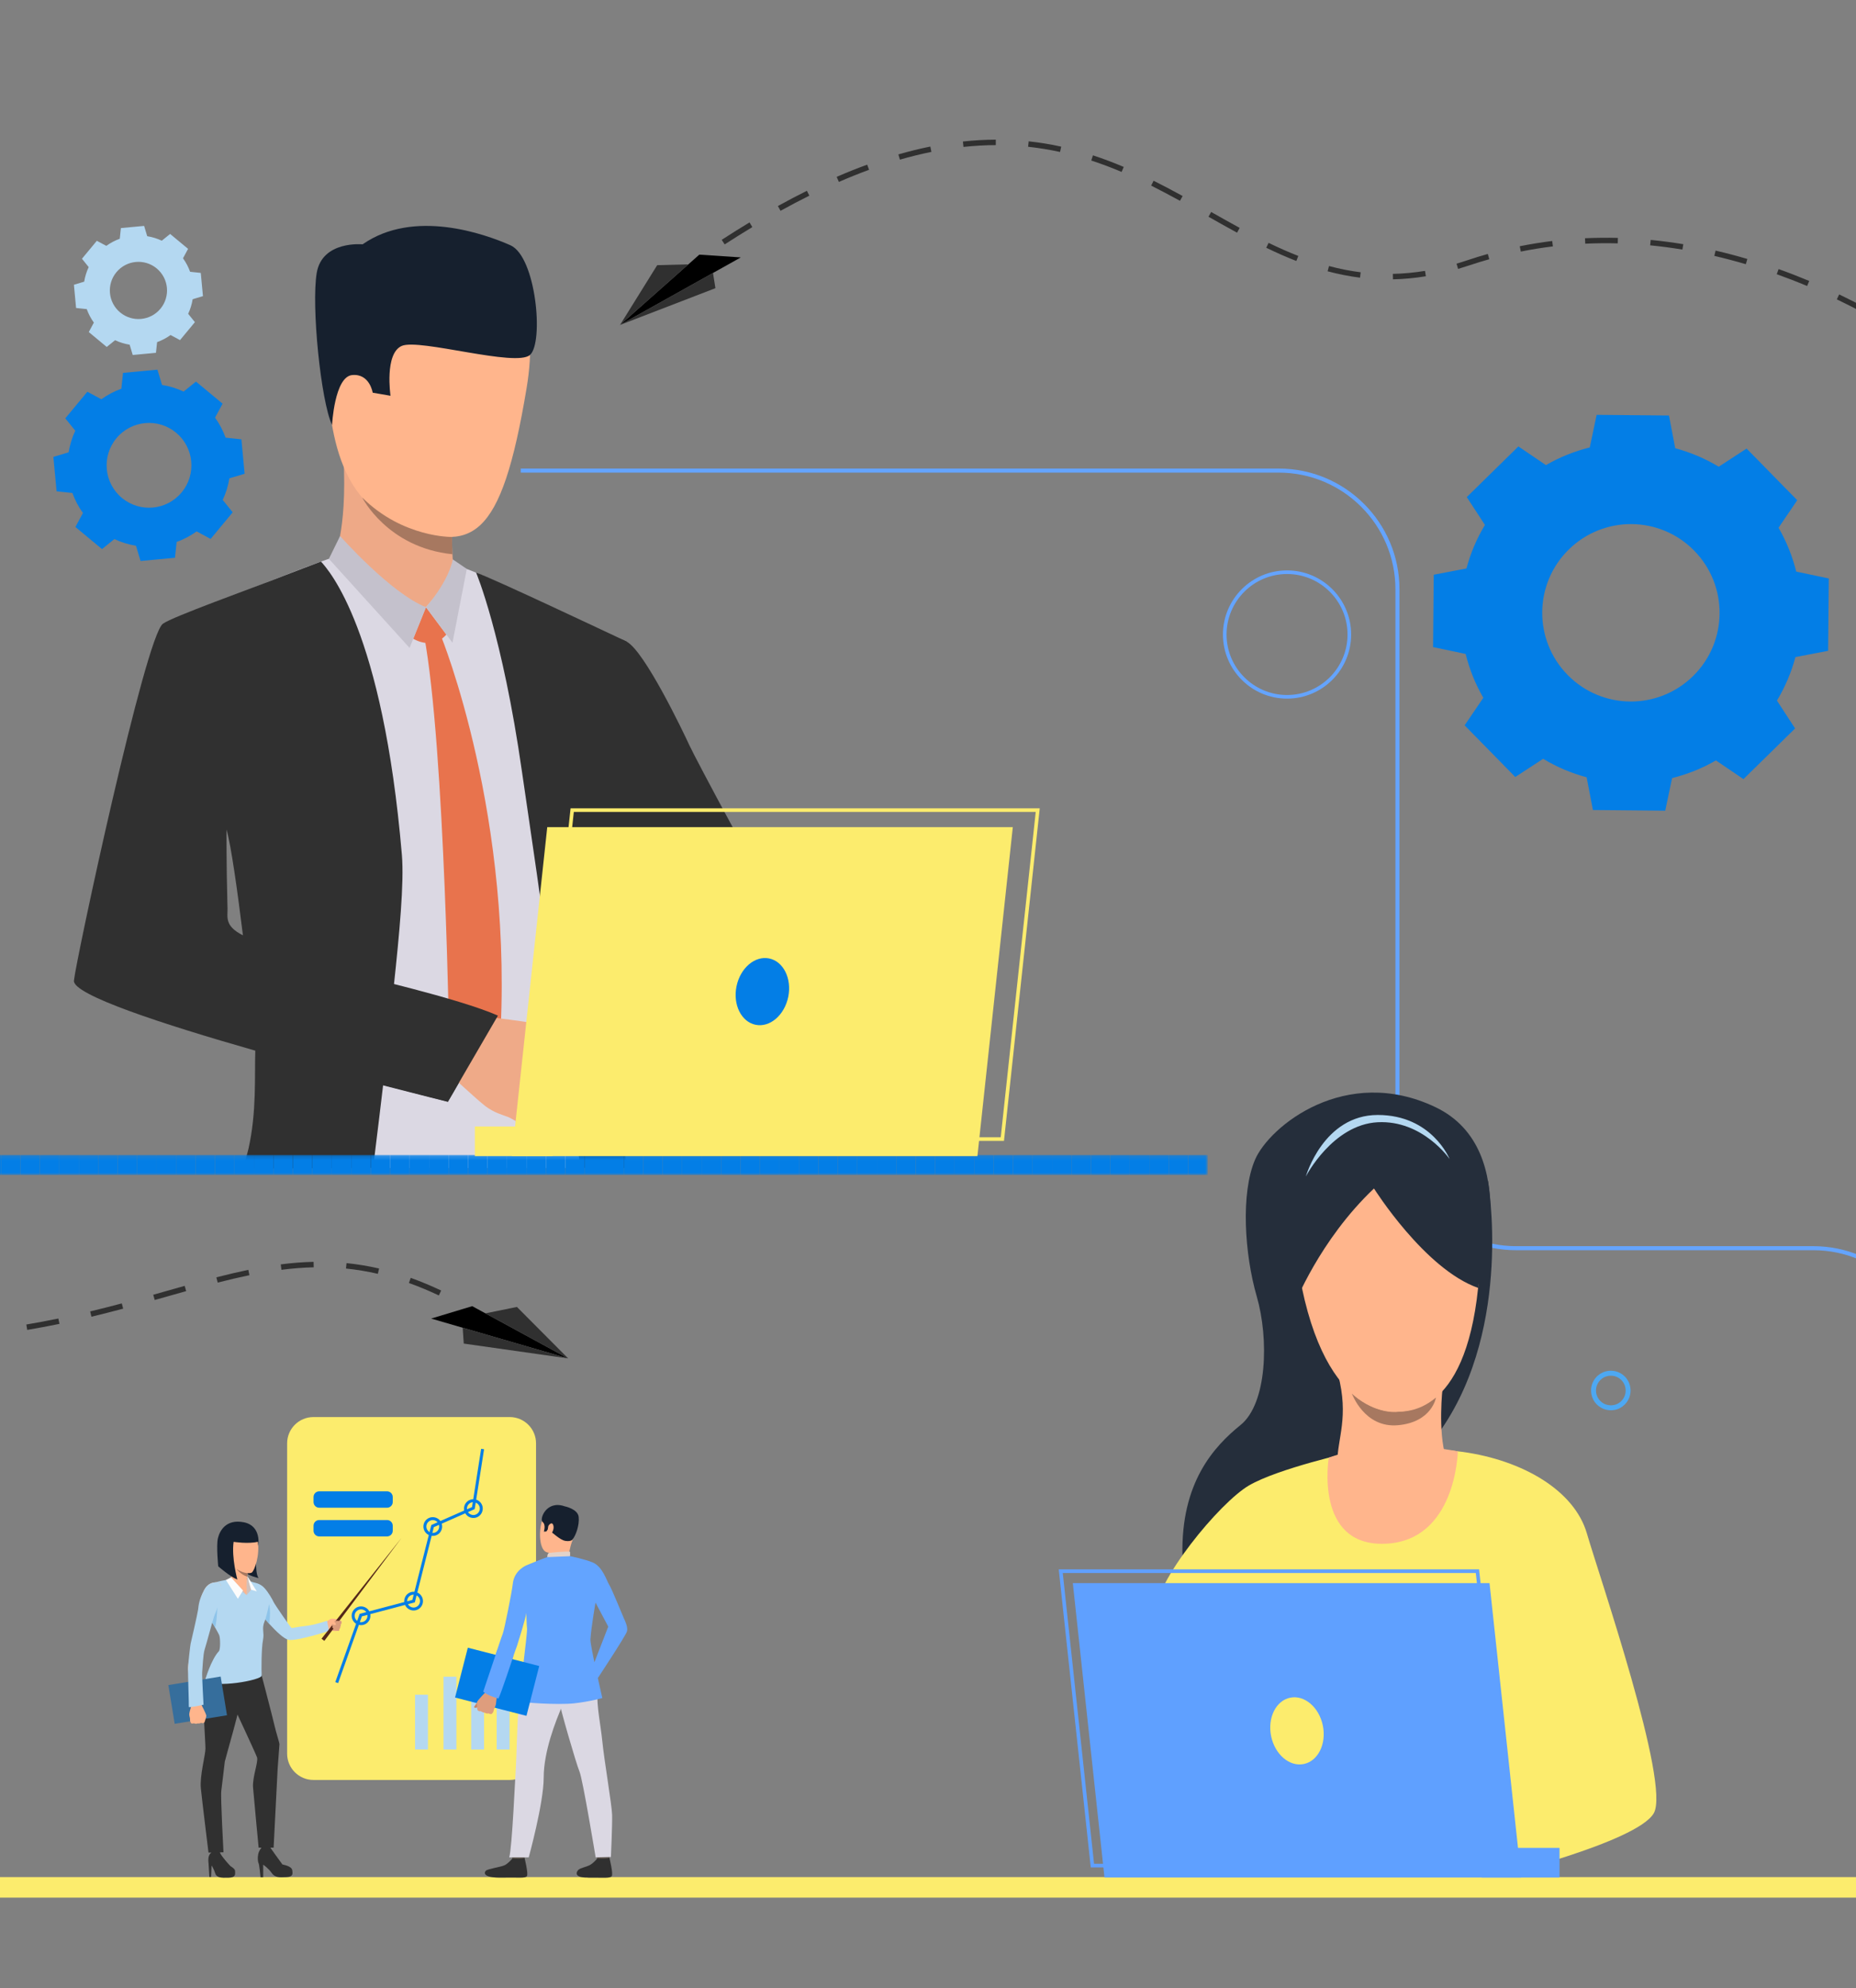 <svg width="452" height="484" viewBox="0 0 452 484" fill="none" xmlns="http://www.w3.org/2000/svg">
<rect x="0" y="0" width="452" height="484" fill="#808080" stroke="none"/>
<g clip-path="url(#clip0_28_2132)">
<path d="M432.747 170.57C434.764 167.224 436.262 163.653 437.248 159.976L445.214 158.452L445.295 149.644L445.376 140.835L437.442 139.162C436.524 135.466 435.094 131.864 433.14 128.487L437.691 121.782L431.523 115.496L425.356 109.209L418.57 113.629C415.224 111.613 411.653 110.114 407.976 109.128L406.452 101.162L397.644 101.081L388.835 101L387.162 108.935C383.466 109.852 379.864 111.282 376.487 113.236L369.782 108.685L363.496 114.853L357.209 121.021L361.629 127.807C359.613 131.153 358.114 134.724 357.128 138.401L349.162 139.924L349.081 148.732L349 157.541L356.935 159.214C357.852 162.91 359.282 166.512 361.236 169.889L356.685 176.594L362.853 182.88L369.021 189.167L375.807 184.741C379.153 186.757 382.724 188.256 386.401 189.242L387.924 197.208L396.732 197.289L405.541 197.37L407.214 189.435C410.91 188.518 414.512 187.088 417.889 185.134L424.594 189.685L430.881 183.517L437.167 177.349L432.747 170.563V170.57ZM381.768 164.321C373.416 155.805 373.54 142.134 382.056 133.781C390.571 125.428 404.242 125.553 412.595 134.068C420.948 142.583 420.823 156.255 412.308 164.608C403.793 172.961 390.121 172.836 381.768 164.321Z" fill="#037EE6"/>
<path d="M54.24 121.717C55.035 120.026 55.571 118.256 55.862 116.458L59.574 115.344L59.182 111.152L58.791 106.961L54.939 106.554C54.324 104.839 53.465 103.201 52.374 101.687L54.208 98.279L50.968 95.59L47.727 92.901L44.715 95.334C43.025 94.539 41.255 94.004 39.456 93.712L38.342 90L34.15 90.392L29.959 90.783L29.552 94.639C27.837 95.254 26.199 96.113 24.685 97.204L21.277 95.37L18.588 98.61L15.899 101.851L18.332 104.863C17.537 106.554 17.002 108.324 16.71 110.122L12.998 111.236L13.39 115.428L13.781 119.619L17.633 120.026C18.248 121.741 19.107 123.379 20.198 124.893L18.364 128.301L21.604 130.99L24.845 133.679L27.858 131.246C29.548 132.041 31.318 132.576 33.116 132.868L34.23 136.58L38.422 136.188L42.613 135.797L43.02 131.941C44.735 131.326 46.373 130.467 47.887 129.376L51.295 131.21L53.984 127.97L56.673 124.729L54.24 121.717ZM29.699 121.237C25.312 117.597 24.705 111.092 28.345 106.701C31.985 102.314 38.49 101.707 42.881 105.343C47.268 108.983 47.875 115.488 44.239 119.879C40.599 124.266 34.094 124.873 29.703 121.233L29.699 121.237Z" fill="#037EE6"/>
<path d="M45.825 76.399C46.362 75.258 46.723 74.064 46.92 72.851L49.424 72.099L49.16 69.271L48.896 66.443L46.297 66.168C45.882 65.012 45.302 63.907 44.566 62.885L45.804 60.586L43.617 58.771L41.431 56.957L39.399 58.599C38.258 58.062 37.064 57.701 35.851 57.504L35.099 55L32.271 55.264L29.443 55.528L29.168 58.13C28.012 58.545 26.907 59.124 25.885 59.86L23.585 58.623L21.771 60.809L19.957 62.995L21.599 65.028C21.062 66.168 20.701 67.363 20.504 68.576L18 69.328L18.264 72.156L18.528 74.983L21.127 75.258C21.542 76.415 22.122 77.52 22.858 78.542L21.62 80.841L23.807 82.655L25.993 84.47L28.025 82.828C29.166 83.364 30.36 83.726 31.573 83.922L32.325 86.427L35.153 86.162L37.981 85.898L38.256 83.297C39.412 82.882 40.517 82.302 41.539 81.566L43.839 82.804L45.653 80.617L47.467 78.431L45.825 76.399ZM29.268 76.075C26.308 73.619 25.898 69.231 28.354 66.268C30.81 63.308 35.199 62.898 38.161 65.352C41.121 67.807 41.531 72.196 39.078 75.159C36.622 78.118 32.233 78.528 29.271 76.072L29.268 76.075Z" fill="#B4D8F1"/>
<path d="M471 403.152H470.015V332.778C470.015 317.118 457.277 304.38 441.617 304.38H369.217C353.008 304.38 339.834 291.194 339.834 274.997V143.461C339.834 127.801 327.095 115.063 311.436 115.063H126.82V114.078H311.436C327.644 114.078 340.819 127.264 340.819 143.461V274.997C340.819 290.657 353.557 303.395 369.217 303.395H441.617C457.825 303.395 471 316.581 471 332.778V403.152Z" fill="#64A4FF"/>
<path d="M150.404 185.736C151.174 175.286 151.714 165.516 152.024 156.406C149.504 155.066 146.474 153.506 144.044 152.356C136.534 148.786 126.084 143.966 119.364 140.886C115.434 139.076 111.584 137.766 111.584 137.766C111.584 137.766 84.764 135.196 82.584 135.336C81.894 135.376 78.544 136.546 74.144 138.216C64.634 141.826 46.294 149.176 43.374 151.266C39.094 154.336 23.774 229.436 23.364 234.536C22.964 239.486 44.204 246.266 63.864 251.466C63.854 259.076 63.694 269.746 63.524 279.486C63.494 281.146 63.464 282.786 63.434 284.366H149.474C149.354 282.696 149.254 281.046 149.174 279.486C149.174 279.276 149.154 279.076 149.144 278.866C148.814 272.276 147.534 260.456 147.864 248.956C147.864 248.956 147.654 236.826 148.864 231.606C148.994 208.556 150.394 185.736 150.394 185.736H150.404ZM41.294 229.886C41.434 220.106 54.454 201.926 54.454 201.926C54.454 201.926 55.054 201.666 55.064 201.696C55.064 201.696 55.734 201.606 55.734 201.616C55.744 201.616 57.754 199.696 57.774 199.696C58.254 201.436 62.564 225.996 63.624 240.296C51.394 237.896 41.224 234.556 41.294 229.886Z" fill="#DBD8E3"/>
<path d="M152.004 279.476C151.434 275.406 150.904 271.336 150.424 267.346C150.424 267.326 150.424 267.306 150.424 267.286C150.264 265.956 150.114 264.646 149.964 263.346C149.964 263.286 149.954 263.216 149.944 263.136C149.314 257.646 148.794 252.386 148.414 247.556C148.134 243.866 148.384 240.256 148.894 236.726C150.394 212.076 151.134 186.076 151.134 186.076C151.924 175.436 152.374 165.496 152.674 156.226C152.674 156.226 118.994 140.306 115.944 139.396C115.944 139.396 122.334 154.396 127.124 187.926C128.964 200.806 132.374 222.476 134.854 244.606C136.194 256.546 138.704 268.716 140.614 279.476C140.904 281.136 141.184 282.766 141.444 284.356H152.714C152.474 282.736 152.244 281.106 152.024 279.476H152.004Z" fill="#303030"/>
<path d="M95.924 239.876C97.254 227.406 98.444 214.966 97.874 208.156C93.224 153.356 80.084 138.846 78.174 136.726C76.704 137.286 71.094 139.396 69.454 140.046C60.464 143.586 42.144 150.086 39.674 151.856C35.394 154.926 18.514 233.656 18.004 238.746C17.664 242.186 39.694 249.376 62.174 255.796C61.964 261.956 62.544 270.646 60.504 279.726C60.144 281.336 59.614 282.356 59.534 284.486L90.864 284.366C91.054 282.746 91.254 281.126 91.454 279.486C92.054 274.586 92.674 269.576 93.294 264.246C102.694 266.676 109.074 268.246 109.074 268.246C109.074 268.246 117.904 253.326 120.464 247.286C120.904 246.256 109.544 243.526 95.934 239.896L95.924 239.876ZM55.404 221.016C55.104 209.796 55.164 201.966 55.164 201.966C56.274 205.806 57.814 216.796 59.164 227.716C54.614 225.426 55.464 223.286 55.414 221.016H55.404Z" fill="#303030"/>
<path d="M81.194 136.186C81.194 136.186 84.604 129.736 83.664 111.436C83.404 106.366 110.294 123.456 110.294 123.456C110.294 123.456 110.204 125.206 110.144 127.566C110.114 128.546 110.094 129.626 110.094 130.726C110.094 131.036 110.094 131.336 110.094 131.646C110.094 132.146 110.094 132.646 110.114 133.136C110.124 133.746 110.154 134.356 110.184 134.936C110.214 135.596 110.264 136.216 110.324 136.786C110.434 137.896 111.084 139.846 111.324 140.376C112.554 143.216 91.274 143.386 81.204 136.186H81.194Z" fill="#EEA987"/>
<path d="M103.734 147.826L108.694 154.486C108.694 154.486 105.794 158.376 100.634 155.506L103.734 147.826Z" fill="#E8734D"/>
<path d="M107.364 154.756C107.364 154.756 125.524 199.106 121.644 255.436L115.914 265.826L109.454 256.976C109.454 256.976 108.414 182.156 103.254 154.576L107.354 154.756H107.364Z" fill="#E8734D"/>
<path d="M109.044 141.626L103.734 147.836C103.734 147.836 95.214 146.186 92.714 141.736C90.214 137.286 109.034 141.626 109.034 141.626H109.044Z" fill="#EEA987"/>
<path d="M110.264 136.186C110.264 136.186 109.644 140.916 103.744 147.826L110.194 156.486L113.684 138.516L110.264 136.186Z" fill="#C4C1CC"/>
<path d="M82.814 130.496C82.814 130.496 95.124 144.426 103.744 147.826L99.744 157.736L80.094 136.056L82.824 130.496H82.814Z" fill="#C4C1CC"/>
<path d="M209.404 256.515C209.404 256.515 193.054 240.665 182.334 238.025C177.374 236.805 170.854 229.965 164.644 221.925C162.604 219.275 160.594 216.495 158.684 213.745V213.735C151.074 202.745 145.114 192.215 145.114 192.215C145.114 192.215 122.614 165.855 140.674 154.105C140.674 154.105 148.414 153.935 152.654 156.245C157.014 158.615 166.324 178.035 167.904 181.475C169.484 184.905 186.574 216.855 187.724 217.575C188.874 218.295 190.774 220.915 197.614 224.605C205.984 229.115 219.144 242.305 219.144 242.305L209.414 256.515H209.404Z" fill="#303030"/>
<path d="M130.944 274.855C130.944 274.855 128.664 274.765 127.684 274.235C127.684 274.235 125.974 273.135 124.714 272.435C124.314 272.215 123.954 272.025 123.714 271.935C122.704 271.535 120.374 270.955 118.224 269.315C116.074 267.675 109.064 261.125 109.064 261.125L113.594 254.165L115.684 247.275C115.684 247.275 132.024 248.895 134.204 250.195C134.414 250.325 134.624 250.455 134.804 250.595C136.544 251.875 137.304 253.555 138.134 254.325C138.434 254.615 141.284 257.655 141.124 258.895C140.904 260.605 140.054 261.715 138.994 262.235C138.994 262.235 138.414 265.575 136.694 267.065C136.694 267.065 136.264 270.165 133.584 271.405C133.584 271.405 132.794 274.495 130.934 274.865L130.944 274.855Z" fill="#EFAA88"/>
<path d="M104.934 64.226C104.934 64.226 134.464 57.106 128.244 94.496C122.024 131.886 114.944 134.916 96.954 127.466C78.964 120.016 80.214 96.096 79.144 84.396C78.074 72.696 95.484 64.776 104.934 64.226Z" fill="#FFB58C"/>
<path d="M89.414 90.116C88.974 86.836 82.454 85.726 82.004 90.666C81.554 95.606 85.154 104.206 87.614 103.326C90.064 102.436 90.024 94.656 89.414 90.126V90.116Z" fill="#FFB58C"/>
<path d="M80.864 103.505C80.864 103.505 81.454 91.746 85.744 91.316C90.034 90.885 90.764 95.606 90.764 95.606L95.104 96.356C95.104 96.356 93.584 86.076 97.844 84.216C102.104 82.356 125.684 89.475 129.084 86.406C132.474 83.335 130.554 62.465 124.294 59.706C118.034 56.935 100.764 50.785 88.304 59.486C88.304 59.486 78.474 58.516 77.134 66.445C75.794 74.385 78.124 97.645 80.874 103.496L80.864 103.505Z" fill="#16202E"/>
<path d="M121.264 247.265L109.074 268.225C109.074 268.225 76.774 259.905 69.234 257.775L86.464 237.275C86.464 237.275 111.864 243.075 121.264 247.265Z" fill="#303030"/>
<path d="M110.184 134.935C94.344 133.325 88.204 121.125 88.204 121.125C98.164 130.995 110.094 130.725 110.094 130.725C110.094 131.035 110.094 131.335 110.094 131.645C110.094 132.145 110.094 132.645 110.114 133.135C110.124 133.745 110.154 134.355 110.184 134.935Z" fill="#A77860"/>
<path d="M396.15 335.64C395.28 334.49 393.91 333.74 392.36 333.72C390.22 333.69 388.38 335.07 387.73 336.99C387.57 337.46 387.48 337.95 387.48 338.47C387.48 339.07 387.58 339.65 387.77 340.19C388.08 341.05 388.63 341.79 389.34 342.34C390.05 342.89 390.91 343.24 391.85 343.33C391.97 343.34 392.1 343.35 392.23 343.35C392.31 343.35 392.39 343.35 392.47 343.35C392.5 343.35 392.53 343.35 392.55 343.35C393.03 343.32 393.5 343.23 393.93 343.07C395.76 342.41 397.08 340.66 397.1 338.6C397.11 337.49 396.75 336.46 396.13 335.64H396.15ZM393.53 341.93C393.2 342.05 392.86 342.12 392.49 342.14C392.41 342.14 392.33 342.14 392.25 342.14C391.91 342.14 391.58 342.08 391.26 341.99C390.83 341.86 390.43 341.66 390.08 341.39C389.95 341.29 389.83 341.18 389.72 341.07C389.07 340.41 388.67 339.49 388.68 338.49C388.68 338.23 388.72 337.97 388.77 337.73C388.8 337.61 388.83 337.49 388.87 337.38C389.36 335.94 390.73 334.91 392.34 334.93C393.49 334.94 394.52 335.5 395.17 336.35C395.64 336.97 395.92 337.75 395.91 338.59C395.89 340.14 394.9 341.44 393.53 341.94V341.93Z" fill="#4DA8F2"/>
<path d="M200.1 270.36C200.1 270.36 205.04 272.75 206.33 273.81C207.62 274.87 212.85 278.79 214.12 279.71C215.39 280.63 212.21 283.25 202.86 279.2C193.51 275.15 200.1 270.36 200.1 270.36Z" fill="#FFB58C"/>
<mask id="mask0_28_2132" style="mask-type:luminance" maskUnits="userSpaceOnUse" x="-14" y="281" width="309" height="6">
<path d="M294.12 281.19H-14V286.07H294.12V281.19Z" fill="white"/>
</mask>
<g mask="url(#mask0_28_2132)">
<path d="M0.22 281.19H-4.52V286.07H0.22V281.19Z" fill="#037EE6"/>
<path d="M4.96 281.19H0.22V286.07H4.96V281.19Z" fill="#037EE6"/>
<path d="M9.7 281.19H4.96V286.07H9.7V281.19Z" fill="#037EE6"/>
<path d="M14.44 281.19H9.7V286.07H14.44V281.19Z" fill="#037EE6"/>
<path d="M19.18 281.19H14.44V286.07H19.18V281.19Z" fill="#037EE6"/>
<path d="M23.92 281.19H19.18V286.07H23.92V281.19Z" fill="#037EE6"/>
<path d="M28.66 281.19H23.92V286.07H28.66V281.19Z" fill="#037EE6"/>
<path d="M33.4 281.19H28.66V286.07H33.4V281.19Z" fill="#037EE6"/>
<path d="M38.14 281.19H33.4V286.07H38.14V281.19Z" fill="#037EE6"/>
<path d="M42.88 281.19H38.14V286.07H42.88V281.19Z" fill="#037EE6"/>
<path d="M47.62 281.19H42.88V286.07H47.62V281.19Z" fill="#037EE6"/>
<path d="M52.36 281.19H47.62V286.07H52.36V281.19Z" fill="#037EE6"/>
<path d="M57.1 281.19H52.36V286.07H57.1V281.19Z" fill="#037EE6"/>
<path d="M61.84 281.19H57.1V286.07H61.84V281.19Z" fill="#037EE6"/>
<path d="M66.58 281.19H61.84V286.07H66.58V281.19Z" fill="#037EE6"/>
<path d="M71.32 281.19H66.58V286.07H71.32V281.19Z" fill="#037EE6"/>
<path d="M76.06 281.19H71.32V286.07H76.06V281.19Z" fill="#037EE6"/>
<path d="M80.8 281.19H76.06V286.07H80.8V281.19Z" fill="#037EE6"/>
<path d="M85.54 281.19H80.8V286.07H85.54V281.19Z" fill="#037EE6"/>
<path d="M90.28 281.19H85.54V286.07H90.28V281.19Z" fill="#037EE6"/>
<path d="M95.03 281.19H90.29V286.07H95.03V281.19Z" fill="#037EE6"/>
<path d="M99.77 281.19H95.03V286.07H99.77V281.19Z" fill="#037EE6"/>
<path d="M104.51 281.19H99.77V286.07H104.51V281.19Z" fill="#037EE6"/>
<path d="M109.25 281.19H104.51V286.07H109.25V281.19Z" fill="#037EE6"/>
<path d="M113.99 281.19H109.25V286.07H113.99V281.19Z" fill="#037EE6"/>
<path d="M118.73 281.19H113.99V286.07H118.73V281.19Z" fill="#037EE6"/>
<path d="M123.47 281.19H118.73V286.07H123.47V281.19Z" fill="#037EE6"/>
<path d="M128.21 281.19H123.47V286.07H128.21V281.19Z" fill="#037EE6"/>
<path d="M132.95 281.19H128.21V286.07H132.95V281.19Z" fill="#037EE6"/>
<path d="M137.69 281.19H132.95V286.07H137.69V281.19Z" fill="#037EE6"/>
<path d="M142.43 281.19H137.69V286.07H142.43V281.19Z" fill="#037EE6"/>
<path d="M147.17 281.19H142.43V286.07H147.17V281.19Z" fill="#037EE6"/>
<path d="M151.91 281.19H147.17V286.07H151.91V281.19Z" fill="#037EE6"/>
<path d="M156.65 281.19H151.91V286.07H156.65V281.19Z" fill="#037EE6"/>
<path d="M161.39 281.19H156.65V286.07H161.39V281.19Z" fill="#037EE6"/>
<path d="M166.13 281.19H161.39V286.07H166.13V281.19Z" fill="#037EE6"/>
<path d="M170.87 281.19H166.13V286.07H170.87V281.19Z" fill="#037EE6"/>
<path d="M175.61 281.19H170.87V286.07H175.61V281.19Z" fill="#037EE6"/>
<path d="M180.35 281.19H175.61V286.07H180.35V281.19Z" fill="#037EE6"/>
<path d="M185.09 281.19H180.35V286.07H185.09V281.19Z" fill="#037EE6"/>
<path d="M189.83 281.19H185.09V286.07H189.83V281.19Z" fill="#037EE6"/>
<path d="M194.57 281.19H189.83V286.07H194.57V281.19Z" fill="#037EE6"/>
<path d="M199.31 281.19H194.57V286.07H199.31V281.19Z" fill="#037EE6"/>
<path d="M204.05 281.19H199.31V286.07H204.05V281.19Z" fill="#037EE6"/>
<path d="M208.79 281.19H204.05V286.07H208.79V281.19Z" fill="#037EE6"/>
<path d="M213.53 281.19H208.79V286.07H213.53V281.19Z" fill="#037EE6"/>
<path d="M218.27 281.19H213.53V286.07H218.27V281.19Z" fill="#037EE6"/>
<path d="M223.01 281.19H218.27V286.07H223.01V281.19Z" fill="#037EE6"/>
<path d="M227.75 281.19H223.01V286.07H227.75V281.19Z" fill="#037EE6"/>
<path d="M232.49 281.19H227.75V286.07H232.49V281.19Z" fill="#037EE6"/>
<path d="M237.23 281.19H232.49V286.07H237.23V281.19Z" fill="#037EE6"/>
<path d="M241.98 281.19H237.24V286.07H241.98V281.19Z" fill="#037EE6"/>
<path d="M246.72 281.19H241.98V286.07H246.72V281.19Z" fill="#037EE6"/>
<path d="M251.46 281.19H246.72V286.07H251.46V281.19Z" fill="#037EE6"/>
<path d="M256.2 281.19H251.46V286.07H256.2V281.19Z" fill="#037EE6"/>
<path d="M260.94 281.19H256.2V286.07H260.94V281.19Z" fill="#037EE6"/>
<path d="M265.68 281.19H260.94V286.07H265.68V281.19Z" fill="#037EE6"/>
<path d="M270.42 281.19H265.68V286.07H270.42V281.19Z" fill="#037EE6"/>
<path d="M275.16 281.19H270.42V286.07H275.16V281.19Z" fill="#037EE6"/>
<path d="M279.9 281.19H275.16V286.07H279.9V281.19Z" fill="#037EE6"/>
<path d="M284.64 281.19H279.9V286.07H284.64V281.19Z" fill="#037EE6"/>
<path d="M289.38 281.19H284.64V286.07H289.38V281.19Z" fill="#037EE6"/>
<path d="M294.12 281.19H289.38V286.07H294.12V281.19Z" fill="#037EE6"/>
</g>
<path d="M743 457H-68V462H743V457Z" fill="#FCEC6D"/>
<path d="M133.274 201.375L124.664 281.465H238.034L246.654 201.375H133.274Z" fill="#FCEC6D"/>
<path d="M244.504 277.765H130.244L138.954 196.795H253.214L244.504 277.765ZM131.224 276.875H243.714L252.234 197.675H139.744L131.224 276.875Z" fill="#FCEC6D"/>
<path d="M115.644 281.465H134.584V274.255H115.644V281.465Z" fill="#FCEC6D"/>
<path d="M179.364 240.136C178.454 244.596 180.534 248.786 184.014 249.496C187.494 250.206 191.044 247.166 191.964 242.706C192.874 238.246 190.794 234.056 187.314 233.346C183.834 232.636 180.284 235.676 179.364 240.136Z" fill="#037EE6"/>
<path d="M102.216 388.59C102.886 389.41 102.766 390.63 101.946 391.3C101.126 391.97 99.906 391.85 99.236 391.03C98.566 390.21 98.686 388.99 99.505 388.32C100.326 387.65 101.546 387.77 102.216 388.59Z" fill="#FCEC6D"/>
<path d="M106.896 370.43C107.566 371.25 107.446 372.47 106.626 373.14C105.806 373.81 104.586 373.69 103.916 372.87C103.246 372.05 103.366 370.83 104.186 370.16C105.006 369.49 106.226 369.61 106.896 370.43Z" fill="#FCEC6D"/>
<path d="M116.606 368.92C115.626 369.72 114.186 369.57 113.386 368.6C112.586 367.62 112.736 366.18 113.706 365.38C114.686 364.58 116.126 364.73 116.926 365.7C117.726 366.68 117.576 368.12 116.606 368.92ZM114.166 365.94C113.496 366.49 113.396 367.48 113.946 368.14C114.496 368.81 115.476 368.91 116.146 368.36C116.816 367.81 116.916 366.82 116.366 366.16C115.816 365.49 114.826 365.39 114.166 365.94Z" fill="#E3F2FF"/>
<path d="M89.425 392.16C90.096 392.98 89.975 394.2 89.156 394.87C88.326 395.54 87.115 395.42 86.445 394.6C85.775 393.78 85.895 392.56 86.716 391.89C87.535 391.22 88.755 391.34 89.425 392.16Z" fill="#FCEC6D"/>
<path d="M76.315 345H124.145C127.675 345 130.545 347.87 130.545 351.4V426.95C130.545 430.48 127.675 433.35 124.145 433.35H76.325C72.795 433.35 69.925 430.48 69.925 426.95V351.4C69.925 347.87 72.795 345 76.325 345H76.315Z" fill="#FCEC6D"/>
<path d="M124.096 402.05H120.956V425.95H124.096V402.05Z" fill="#B4D8F1"/>
<path d="M117.886 404.73H114.746V425.95H117.886V404.73Z" fill="#B4D8F1"/>
<path d="M111.145 408.21H108.005V425.95H111.145V408.21Z" fill="#B4D8F1"/>
<path d="M104.225 412.6H101.085V425.95H104.225V412.6Z" fill="#B4D8F1"/>
<path d="M82.345 409.77L81.655 409.53L87.585 392.91L100.425 389.52L105.045 371.28L114.955 366.91L117.175 352.73L117.885 352.84L115.605 367.41L105.655 371.8L101.025 390.11L88.135 393.52L82.345 409.77Z" fill="#037EE6"/>
<path d="M102.175 391.58C101.195 392.38 99.755 392.23 98.955 391.26C98.155 390.28 98.305 388.84 99.275 388.04C100.255 387.24 101.695 387.39 102.495 388.36C103.295 389.34 103.145 390.78 102.175 391.58ZM99.735 388.6C99.065 389.15 98.965 390.13 99.515 390.8C100.065 391.47 101.055 391.57 101.715 391.02C102.385 390.47 102.485 389.48 101.935 388.82C101.385 388.15 100.395 388.05 99.735 388.6Z" fill="#037EE6"/>
<path d="M106.845 373.42C105.865 374.22 104.425 374.07 103.625 373.1C102.825 372.12 102.975 370.68 103.945 369.88C104.925 369.08 106.365 369.23 107.165 370.2C107.965 371.18 107.815 372.62 106.845 373.42ZM104.405 370.44C103.735 370.99 103.635 371.98 104.185 372.64C104.735 373.31 105.725 373.41 106.385 372.86C107.055 372.31 107.155 371.33 106.605 370.66C106.055 369.99 105.065 369.89 104.405 370.44Z" fill="#037EE6"/>
<path d="M116.735 369.055C115.755 369.855 114.315 369.705 113.515 368.735C112.715 367.755 112.865 366.315 113.835 365.515C114.815 364.715 116.255 364.865 117.055 365.835C117.855 366.815 117.705 368.255 116.735 369.055ZM114.295 366.075C113.625 366.625 113.525 367.615 114.075 368.275C114.625 368.945 115.615 369.045 116.275 368.495C116.945 367.945 117.045 366.965 116.495 366.295C115.945 365.625 114.955 365.525 114.295 366.075Z" fill="#037EE6"/>
<path d="M89.376 395.15C88.396 395.95 86.956 395.8 86.156 394.83C85.356 393.85 85.505 392.41 86.475 391.61C87.456 390.81 88.895 390.96 89.695 391.93C90.496 392.91 90.346 394.35 89.376 395.15ZM86.936 392.17C86.266 392.72 86.165 393.7 86.716 394.37C87.266 395.04 88.255 395.14 88.915 394.59C89.585 394.04 89.686 393.05 89.135 392.39C88.585 391.72 87.596 391.62 86.936 392.17Z" fill="#037EE6"/>
<path d="M77.736 370.07H94.266C95.025 370.07 95.645 370.69 95.645 371.45V372.68C95.645 373.44 95.025 374.06 94.266 374.06H77.736C76.975 374.06 76.356 373.44 76.356 372.68V371.45C76.356 370.69 76.975 370.07 77.736 370.07Z" fill="#037EE6"/>
<path d="M77.736 363.08H94.266C95.025 363.08 95.645 363.7 95.645 364.46V365.69C95.645 366.45 95.025 367.07 94.266 367.07H77.736C76.975 367.07 76.356 366.45 76.356 365.69V364.46C76.356 363.7 76.975 363.08 77.736 363.08Z" fill="#037EE6"/>
<path d="M62.505 377.29C62.505 377.29 61.945 382.81 62.965 384.19C62.965 384.19 60.265 383.6 59.645 382.67C59.025 381.74 62.505 377.28 62.505 377.28V377.29Z" fill="#16202E"/>
<path d="M79.355 394.91C79.355 394.91 80.335 394.25 80.485 394.16C80.635 394.06 81.145 394.08 81.715 394.15C82.295 394.22 83.035 394.57 83.085 394.66C83.125 394.75 83.215 394.82 83.185 395.07C83.145 395.32 82.975 395.52 82.975 395.52C82.975 395.52 83.075 395.85 82.855 396.08C82.855 396.08 82.935 396.4 82.635 396.61C82.635 396.61 82.705 396.92 82.475 397.06C82.475 397.06 81.975 397.04 81.785 397.09C81.595 397.14 80.555 397.04 79.565 396.78C79.565 396.78 78.465 396.54 79.365 394.91H79.355Z" fill="#FFB58C"/>
<path d="M81.025 395.36C81.025 395.36 80.736 395.87 80.576 395.98C80.415 396.08 81.326 397.06 81.326 397.06C81.326 397.06 81.635 395.74 81.025 395.36Z" fill="#CF8C6C"/>
<path d="M78.775 395C78.775 395 79.395 394.93 79.775 394.76C80.155 394.58 79.705 396.68 79.705 396.68C79.705 396.68 78.785 396.04 78.185 396.03C77.585 396.01 78.785 395.01 78.785 395.01L78.775 395Z" fill="#FFB58C"/>
<path d="M53.255 450.77C53.255 450.77 55.185 453.59 55.855 454.18C55.855 454.18 57.195 454.88 57.235 455.43C57.315 456.48 57.365 457.1 55.605 457.15C53.835 457.2 52.735 457.15 52.405 456.07C52.085 455 51.525 454.16 51.525 454.16L51.395 456.95H50.995C50.995 456.95 50.815 454.16 50.795 453.76C50.775 453.36 50.505 451.83 51.345 451.15C52.185 450.47 53.255 450.76 53.255 450.76V450.77Z" fill="#303030"/>
<path d="M56.105 454.33C56.105 454.33 55.145 454.6 54.015 454.31C52.875 454.02 51.785 451.3 51.455 451.08L51.165 449.98H53.385C53.385 449.98 53.405 450.79 53.765 451.49C54.125 452.19 56.115 454.33 56.115 454.33H56.105Z" fill="#303030"/>
<path d="M65.755 449.72C65.755 449.72 66.046 450.4 66.585 451.11C66.986 451.63 68.225 453.77 68.775 453.92C69.326 454.07 71.016 454.37 71.165 455.31C71.316 456.26 71.385 456.93 69.725 457C68.055 457.07 66.966 457.17 66.165 456C65.365 454.83 64.096 453.98 64.096 453.98V457.03H63.446C63.446 457.03 63.145 453.85 62.975 453.63C62.806 453.41 62.355 450.97 63.895 449.7C65.436 448.43 65.746 449.7 65.746 449.7L65.755 449.72Z" fill="#303030"/>
<path d="M68.775 453.92C68.775 453.92 67.285 454.29 66.705 453.92C66.135 453.55 64.185 450.26 63.545 450.06C63.545 450.06 64.165 448.79 65.745 449.71C65.745 449.71 68.345 453.37 68.775 453.92Z" fill="#303030"/>
<path d="M52.405 404C52.405 404 50.295 406.74 49.725 409.99C49.155 413.24 50.065 424.14 50.035 425.75C50.015 427.36 48.615 432.35 48.915 435.38C49.215 438.4 50.775 451.03 50.775 451.03L54.425 450.96C54.425 450.96 53.695 437.34 53.885 436.07C54.075 434.8 54.665 429.4 54.745 428.88C54.825 428.36 58.905 414.53 58.905 412.19C58.905 409.85 57.485 400.19 52.405 404.01V404Z" fill="#303030"/>
<path d="M62.985 405.07C62.985 405.07 66.445 418.27 66.855 420.11C67.265 421.94 68.085 424.33 68.055 424.67C68.015 425 67.615 430.64 67.615 430.64L66.635 449.83H62.985C62.985 449.83 61.815 437.62 61.625 435.16C61.435 432.7 62.965 428.89 62.595 427.84C62.225 426.8 56.585 414.73 56.585 414.73C56.585 414.73 52.315 401.24 62.985 405.07Z" fill="#303030"/>
<path d="M61.915 385.31C61.915 385.31 63.295 385.44 64.345 386.56C65.395 387.68 66.375 389.47 66.645 390.06C66.915 390.66 70.755 396.19 70.955 396.32C71.155 396.44 72.835 396 74.175 395.89C76.365 395.71 79.645 394.59 79.645 394.59L80.135 397.07C80.135 397.07 72.065 399.67 70.205 399.22C67.925 398.66 62.685 391.93 62.685 391.93C62.685 391.93 58.775 387.35 61.915 385.31Z" fill="#B4D8F1"/>
<path d="M59.495 384.33C59.495 384.33 61.285 385.18 61.905 385.3C62.525 385.42 64.945 388.56 65.365 389.71C65.785 390.85 65.365 392.57 64.495 394.59C63.625 396.61 64.445 397.28 64.045 399.3C63.645 401.32 63.645 406.81 63.725 407.93C63.795 409.05 52.205 411.16 49.885 409.12C49.885 409.12 51.455 403.95 53.305 402.01C53.705 401.59 53.665 398.79 53.385 398.1C53.115 397.4 50.025 392.2 50.025 392.2C50.025 392.2 49.795 386.92 51.145 385.88C52.315 384.97 55.505 384.65 56.075 384.45C56.645 384.25 58.315 384.16 59.485 384.34L59.495 384.33Z" fill="#B4D8F1"/>
<path d="M60.075 388.33L61.165 387.05L60.215 383.69C60.215 383.69 59.895 385.56 60.075 388.32V388.33Z" fill="#D1C0BA"/>
<path d="M53.245 385.31C53.245 385.31 50.985 384.66 49.695 387.15C48.405 389.64 48.725 390.98 48.425 392.1C48.125 393.22 46.935 400.71 46.855 401.04C46.775 401.36 45.635 405.17 45.785 406.34C45.935 407.51 47.005 416.37 46.955 416.67C46.905 416.97 49.025 416.38 49.025 416.38C49.025 416.38 48.935 407.33 49.015 406.58C49.085 405.83 49.165 401.91 49.725 400.9C50.285 399.89 51.665 393.73 51.965 393.1C52.265 392.47 55.155 386.1 53.255 385.3L53.245 385.31Z" fill="#FFB58C"/>
<path d="M60.355 382.27C60.355 382.27 59.995 385.56 60.075 386.63C60.075 386.63 58.215 388.5 56.095 384.45C56.095 384.45 56.985 382.78 56.315 380.51C55.645 378.24 60.355 382.27 60.355 382.27Z" fill="#FFB58C"/>
<path d="M60.075 386.63V388.33L58.065 386.56L60.075 386.63Z" fill="#FFB58C"/>
<path d="M60.075 388.33L59.185 387.23L56.185 384.24L55.065 384.74L60.075 388.33Z" fill="#D1C0BA"/>
<path d="M61.165 387.05L62.535 387.43L60.215 383.7L61.165 387.05Z" fill="#FCFCFC"/>
<path d="M59.185 387.23L57.925 389.24L55.015 384.67L56.265 384.03L59.185 387.23Z" fill="#FCFCFC"/>
<path d="M65.566 395.33C65.566 395.33 66.016 392.35 65.535 390.53C65.535 390.53 65.275 391.99 64.626 394.27L65.555 395.32L65.566 395.33Z" fill="#8EC4EA"/>
<path d="M51.645 394.94C51.645 394.94 52.886 390.84 52.956 390.62C52.956 390.62 52.876 394.39 52.395 396.25C52.395 396.25 51.935 395.45 51.645 394.94Z" fill="#8EC4EA"/>
<path d="M97.805 374.39L78.305 398.96L78.985 399.49L97.805 374.39Z" fill="#54281A"/>
<path d="M82.935 394.63C82.935 394.63 81.475 394.49 81.425 394.73C81.375 394.96 81.495 395.08 81.495 395.08L80.865 395.3C80.865 395.3 80.535 395.68 81.035 395.93C81.035 395.93 80.685 396.25 81.205 396.44C81.205 396.44 81.065 396.75 81.295 396.88C81.525 397.01 82.465 397.06 82.465 397.06C82.465 397.06 82.665 396.98 82.625 396.61C82.625 396.61 82.925 396.42 82.845 396.08C82.845 396.08 83.065 395.89 82.965 395.52C82.965 395.52 83.415 395.06 83.075 394.66C83.075 394.66 82.985 394.64 82.925 394.64L82.935 394.63Z" fill="#DB9C7C"/>
<path d="M80.535 394.15C80.535 394.15 81.385 394.69 81.725 395.19C81.805 395.3 81.855 395.43 81.775 395.54C81.695 395.65 81.435 395.69 81.055 395.47C80.675 395.25 80.085 395.15 80.085 395.15C80.085 395.15 79.755 394.81 80.535 394.15Z" fill="#FFB58C"/>
<path d="M58.845 371.08C58.845 371.08 62.145 370.99 62.755 374.9C63.365 378.81 61.955 382.24 61.405 382.79C60.855 383.34 57.555 382.92 56.775 380.89C55.995 378.86 54.855 377.38 55.025 375.64C55.195 373.9 54.775 371.01 58.835 371.08H58.845Z" fill="#FFB58C"/>
<path d="M62.895 376.37C62.895 376.37 63.775 371.5 59.395 370.62C55.015 369.75 53.475 372.74 53.065 374.53C52.645 376.31 53.145 381.34 53.145 381.34C53.145 381.34 56.065 383.9 57.805 384.56C57.805 384.56 56.345 379.21 56.895 375.38C56.895 375.38 60.455 375.94 62.815 375.36C62.815 375.36 62.885 376.16 62.895 376.37Z" fill="#16202E"/>
<path d="M60.275 383C60.275 383 59.125 383 57.575 381.98C57.575 381.98 58.675 383.36 60.195 383.86C60.195 383.86 60.285 383.17 60.275 383Z" fill="#A77860"/>
<path d="M53.741 408.174L41 410.253L42.538 419.679L55.28 417.599L53.741 408.174Z" fill="#366E9C"/>
<path d="M46.515 419.5C46.515 419.5 46.315 419.17 46.295 418.99C46.295 418.99 46.295 418.65 46.265 418.41C46.265 418.33 46.255 418.27 46.245 418.23C46.205 418.05 46.075 417.68 46.095 417.23C46.125 416.78 46.735 414.87 46.735 414.87L47.865 414.91L48.925 414.8C48.925 414.8 50.205 417.25 50.235 417.67C50.235 417.71 50.235 417.75 50.235 417.79C50.225 418.15 50.055 418.41 50.025 418.6C50.015 418.67 49.855 419.35 49.675 419.44C49.415 419.57 49.185 419.55 49.015 419.45C49.015 419.45 48.495 419.68 48.135 419.58C48.135 419.58 47.665 419.81 47.245 419.55C47.245 419.55 46.745 419.73 46.515 419.51V419.5Z" fill="#FFB58C"/>
<path d="M53.245 385.31C53.245 385.31 50.986 384.66 49.696 387.15C48.406 389.64 48.406 390.7 48.236 391.92C48.075 393.07 46.495 399.89 46.416 400.21C46.346 400.53 45.825 404.79 45.785 406.35C45.755 407.53 46.035 415.26 45.986 415.56C45.935 415.86 49.566 415.04 49.566 415.04C49.566 415.04 49.166 407.91 49.236 407.16C49.306 406.41 49.465 402.69 49.836 401.6C50.266 400.32 51.956 393.84 52.255 393.2C52.556 392.57 55.156 386.12 53.255 385.32L53.245 385.31Z" fill="#B4D8F1"/>
<path d="M148.4 452.56L148.63 450.37C148.63 450.37 145.54 450.35 145.18 450.61C145.18 450.61 145.44 452.45 145.47 452.72C145.5 453 148.39 452.56 148.39 452.56H148.4Z" fill="#5C544D"/>
<path d="M143.15 457.14C146.82 457.11 148.59 457.36 148.99 456.76C149.38 456.16 148.42 452.36 148.42 452.36C148.42 452.36 147.55 452.68 145.45 452.48C145.45 452.48 144.54 453.59 143.65 454.07C142.77 454.55 141.38 454.74 140.85 455.24C140.47 455.6 139.48 457.15 143.15 457.12V457.14Z" fill="#303030"/>
<path d="M127.72 452.56L127.95 450.37C127.95 450.37 124.86 450.35 124.5 450.61C124.5 450.61 124.76 452.45 124.8 452.72C124.83 453 127.72 452.56 127.72 452.56Z" fill="#5C544D"/>
<path d="M122.48 457.14C126.15 457.04 127.92 457.36 128.32 456.76C128.71 456.16 127.75 452.36 127.75 452.36C127.75 452.36 126.93 452.7 124.78 452.48C124.78 452.48 123.86 453.59 122.98 454.07C122.1 454.55 118.84 454.95 118.32 455.45C117.94 455.81 117.32 457.26 122.48 457.13V457.14Z" fill="#303030"/>
<path d="M144.16 403.15C144.16 403.15 145.7 407.71 145.49 411.64C145.29 415.57 146.28 419.87 146.69 423.98C147.14 428.56 149 439.39 149.07 441.84C149.14 444.29 148.78 452.11 148.78 452.11L145.06 452.2C145.06 452.2 141.94 433.25 141.13 431.32C140.32 429.39 136.31 415.6 136.17 414.06C136.04 412.51 144.15 403.15 144.15 403.15H144.16Z" fill="#DBD8E3"/>
<path d="M128.52 403.97C128.52 403.97 126.48 414.74 126.21 417.15C125.94 419.56 125.76 428.79 125.63 430.3C125.5 431.8 124.73 449.98 124.01 452.21H128.76C128.76 452.21 132.41 439 132.41 432.75C132.41 426.5 135.23 419.16 137.05 415.04C138.87 410.92 143.04 410.82 144.16 403.17C144.16 403.17 130.04 401.55 128.52 403.98V403.97Z" fill="#DBD8E3"/>
<path d="M138.19 367.15C138.19 367.15 134.44 365.75 132.71 368.6C130.98 371.45 131.15 377.16 133.04 377.87C134.93 378.57 137.77 378.21 138.73 376.42C139.7 374.63 140.57 372.05 140.53 370.33C140.49 368.6 139.17 367.65 138.19 367.15Z" fill="#FFB58C"/>
<path d="M133.67 377.69C133.67 377.69 133.82 378.67 133.57 379.16C133.32 379.64 138.28 379.66 138.28 379.66C138.28 379.66 138.68 377.03 139.45 374.8C140.21 372.58 133.67 377.69 133.67 377.69Z" fill="#FFB58C"/>
<path d="M139.45 374.8C139.45 374.8 139.11 375.36 137.71 375.15C136.31 374.93 134.6 373.07 134.02 372.87C133.44 372.67 133.43 372.32 133.43 372.32L133.06 372.85L132.44 372.89C132.44 372.89 133.01 371.23 132.15 370.55C131.3 369.87 133.04 365.16 137.52 366.73C137.52 366.73 140.73 367.36 140.93 369.32C141.14 371.4 140.21 373.83 139.44 374.81L139.45 374.8Z" fill="#16202E"/>
<path d="M133.27 379.1C133.27 379.1 133.29 378.18 133.7 378.09C134.12 378 138.33 377.6 138.84 377.8V378.88C138.84 378.88 137.85 379.49 133.26 379.11L133.27 379.1Z" fill="#E2D2CA"/>
<path d="M133.52 371.6C133.6 371.27 134.43 370.33 134.75 371.34C135.07 372.35 134.27 373.7 133.82 373.58C133.37 373.46 133.32 372.43 133.52 371.6Z" fill="#FFB58C"/>
<path d="M133.27 379.1C133.27 379.1 130.96 379.93 128.29 381.06C128.29 381.06 125.22 382.21 124.88 385.6C124.7 387.4 122.79 396.96 122.43 397.77C122.07 398.58 117.82 411.57 117.67 411.84C117.52 412.11 121.14 413.61 121.38 413.49C121.62 413.37 125.5 401.64 125.89 400.77C125.89 400.77 128.12 393.73 128.18 392.69C128.18 392.69 128.24 395.68 128.36 396.52C128.48 397.36 126.37 413.65 126.44 414.1C126.5 414.55 136.01 415.12 139.81 414.7C143.62 414.28 146.69 413.41 146.69 413.41C146.69 413.41 143.7 400.55 143.79 399.13C143.99 396.02 145.03 390.17 145.03 390.17L148.13 396.02L144.16 406.24L145.07 409.34C145.07 409.34 152.45 398.19 152.69 397.17C152.93 396.15 152.33 394.85 151.94 394.01C151.55 393.17 148.99 386.79 148.39 385.89C147.79 384.99 146.78 381.39 144.33 380.39C142.28 379.55 138.85 378.87 138.85 378.87L133.27 379.1Z" fill="#63A4FF"/>
<path d="M131.319 405.613L113.932 401.155L110.822 413.283L128.21 417.741L131.319 405.613Z" fill="#037EE6"/>
<path d="M116.16 414.5C116.16 414.5 115.66 415.3 115.48 415.53C115.3 415.76 115.93 415.9 116.19 415.67C116.46 415.44 116.15 414.5 116.15 414.5H116.16Z" fill="#C98462"/>
<path d="M119.78 417.25C119.78 417.25 120.07 416.94 120.14 416.75C120.14 416.75 120.23 416.38 120.31 416.13C120.34 416.05 120.36 415.98 120.38 415.93C120.46 415.75 120.7 415.37 120.78 414.87C120.86 414.37 121.07 412.15 121.07 412.15L119.72 411.81L118.64 411.58C118.64 411.58 116.3 413.91 116.18 414.37C116.17 414.41 116.16 414.46 116.15 414.5C116.08 414.89 116.2 415.22 116.18 415.43C116.18 415.51 116.18 416.28 116.37 416.43C116.62 416.63 116.87 416.67 117.08 416.6C117.08 416.6 117.59 416.97 118.01 416.95C118.01 416.95 118.47 417.31 118.98 417.13C118.98 417.13 119.48 417.44 119.78 417.25Z" fill="#DE9D7D"/>
<path d="M125.04 403.18C125.04 403.18 121.95 412.53 121.39 413.51C121.39 413.51 119.13 413.03 117.68 411.86L121.07 401.78L125.05 403.19L125.04 403.18Z" fill="#63A4FF"/>
<path d="M359.97 313.553C359.97 313.553 371.42 279.963 349.57 269.543C327.71 259.133 309.15 274.183 305.65 282.333C302.14 290.483 303.07 305.293 306.06 315.623C309.05 325.953 308.61 341.673 302.12 346.933C295.62 352.193 287.57 360.923 287.97 378.703C288.22 389.733 331.37 350.493 331.37 350.493L359.98 313.563L359.97 313.553Z" fill="#252E3B"/>
<path d="M329.25 353.513C329.25 353.513 311.28 357.493 304.15 361.663C297.02 365.833 281.18 385.003 281.18 393.243C281.18 401.483 350.44 409.183 350.44 409.183L363.57 457.103C363.57 457.103 398.58 448.563 402.74 441.473C406.91 434.393 389.45 383.613 386.46 373.333C383.41 362.853 370.86 355.543 356.28 353.493C341.69 351.453 329.25 353.493 329.25 353.493V353.513Z" fill="#FCEC6D"/>
<path d="M355.03 353.353C355.03 353.353 354.63 375.193 337.31 375.843C319.99 376.493 323.6 354.893 323.6 354.893C323.6 354.893 336.27 349.763 355.04 353.353H355.03Z" fill="#FFB58C"/>
<path d="M362.36 287.453C362.36 287.453 368.49 322.573 351.04 347.943C332.97 374.223 362.36 287.453 362.36 287.453Z" fill="#252E3B"/>
<path d="M351.32 337.913C351.32 337.913 350.12 348.363 352.13 354.853C354.14 361.353 325.65 361.533 325.67 356.183C325.69 350.113 328.58 345.043 325.86 334.643C323.13 324.243 351.33 337.903 351.33 337.903L351.32 337.913Z" fill="#FFB58C"/>
<path d="M329.22 339.243C329.22 339.243 338.22 348.613 349.72 340.223C349.72 340.223 348.77 346.213 340.5 346.983C332.23 347.753 329.22 339.243 329.22 339.243Z" fill="#A77860"/>
<path d="M340.48 275.273C340.48 275.273 363.209 282.003 359.969 313.553C356.719 345.103 341.88 343.483 340.48 343.713C339.09 343.943 321.46 345.103 315.89 306.823C310.32 268.543 340.48 275.273 340.48 275.273Z" fill="#FFB58C"/>
<path d="M334.609 289.343C334.609 289.343 346.959 308.993 359.969 313.553C359.969 313.553 367.069 280.583 337.749 273.673C308.429 266.763 313.019 306.973 315.209 317.703C315.209 317.703 321.319 301.923 334.619 289.343H334.609Z" fill="#252E3B"/>
<path d="M318.04 286.383C318.04 286.383 324.54 273.793 335.52 273.223C346.5 272.663 353.03 282.183 353.03 282.183C353.03 282.183 348.74 271.453 335.53 271.453C322.32 271.453 318.03 286.373 318.03 286.373L318.04 286.383Z" fill="#B4D8F1"/>
<path d="M362.75 385.433L370.46 457.103H268.98L261.27 385.433H362.75Z" fill="#5FA0FF"/>
<path d="M368.01 454.643H265.64L257.84 382.083H360.21L368.01 454.643ZM266.44 453.763H367.02L359.41 382.973H258.82L266.44 453.763Z" fill="#5FA0FF"/>
<path d="M322.16 420.113C323.07 424.573 320.99 428.763 317.51 429.473C314.03 430.183 310.48 427.143 309.56 422.683C308.65 418.223 310.73 414.033 314.21 413.323C317.69 412.613 321.24 415.653 322.16 420.113Z" fill="#FCEC6D"/>
<path d="M360.86 457.103H379.8V449.893H360.86V457.103Z" fill="#5FA0FF"/>
<path d="M313.44 170.09C304.83 170.09 297.83 163.09 297.83 154.48C297.83 145.87 304.83 138.87 313.44 138.87C322.05 138.87 329.05 145.87 329.05 154.48C329.05 163.09 322.05 170.09 313.44 170.09ZM313.44 139.75C305.32 139.75 298.71 146.36 298.71 154.48C298.71 162.6 305.32 169.21 313.44 169.21C321.56 169.21 328.17 162.6 328.17 154.48C328.17 146.36 321.56 139.75 313.44 139.75Z" fill="#64A4FF"/>
<path d="M-25.15 326.55V325.22C-22.51 325.2 -19.85 325.12 -17.23 325L-17.17 326.33C-19.8 326.45 -22.49 326.53 -25.15 326.55ZM-33.14 326.47C-35.76 326.4 -38.45 326.27 -41.12 326.1L-41.04 324.78C-38.38 324.95 -35.72 325.07 -33.11 325.14L-33.15 326.47H-33.14ZM-9.21 325.8L-9.33 324.48C-6.71 324.25 -4.06 323.97 -1.44 323.63L-1.27 324.95C-3.9 325.28 -6.57 325.57 -9.21 325.8ZM-49.08 325.47C-51.8 325.2 -54.47 324.85 -57.01 324.44L-56.8 323.13C-54.29 323.54 -51.65 323.88 -48.95 324.15L-49.08 325.47ZM6.63 323.78L6.41 322.47C8.97 322.04 11.59 321.55 14.21 321.01L14.48 322.31C11.85 322.85 9.21 323.35 6.63 323.78ZM-64.86 322.86C-67.53 322.21 -70.12 321.46 -72.56 320.62L-72.13 319.37C-69.74 320.19 -67.19 320.93 -64.55 321.57L-64.86 322.86ZM22.27 320.57L21.96 319.28C24.4 318.7 26.91 318.06 29.66 317.33L30 318.61C27.24 319.34 24.71 319.99 22.27 320.57ZM-79.99 317.6C-82.48 316.41 -84.83 315.09 -87 313.65L-86.27 312.54C-84.16 313.94 -81.86 315.23 -79.42 316.39L-79.99 317.59V317.6ZM37.68 316.5L37.32 315.22C38.43 314.91 39.53 314.6 40.62 314.29C42.09 313.87 43.55 313.46 44.98 313.06L45.34 314.34C43.91 314.74 42.45 315.15 40.98 315.57C39.89 315.88 38.79 316.19 37.68 316.5ZM106.87 315.39C104.42 314.23 101.97 313.21 99.58 312.36L100.03 311.11C102.46 311.98 104.95 313.02 107.44 314.19L106.87 315.39ZM53.02 312.27L52.69 310.98C55.55 310.25 58.09 309.66 60.47 309.16L60.74 310.46C58.38 310.95 55.86 311.54 53.02 312.26V312.27ZM92.03 310.13C89.47 309.54 86.85 309.1 84.26 308.84L84.39 307.52C87.03 307.79 89.7 308.23 92.32 308.83L92.02 310.12L92.03 310.13ZM68.54 309.15L68.37 307.83C71.15 307.47 73.77 307.27 76.37 307.21L76.4 308.54C73.85 308.6 71.28 308.8 68.54 309.15ZM-93.32 308.69C-95.31 306.84 -97.12 304.83 -98.71 302.69L-97.65 301.9C-96.11 303.97 -94.35 305.92 -92.42 307.72L-93.32 308.69ZM-102.91 295.81C-104.07 293.44 -105.05 290.91 -105.81 288.29L-104.54 287.92C-103.8 290.47 -102.85 292.93 -101.72 295.23L-102.91 295.81ZM-107.46 280.4C-107.8 277.83 -107.99 275.12 -108 272.37H-106.67C-106.66 275.06 -106.48 277.7 -106.14 280.22L-107.46 280.4ZM-106.28 264.49L-107.6 264.36C-107.33 261.76 -106.93 259.09 -106.41 256.42L-105.11 256.68C-105.63 259.31 -106.02 261.94 -106.29 264.49H-106.28ZM-103.24 248.99L-104.52 248.62C-103.17 243.96 -101.96 241.12 -101.91 241L-100.69 241.52C-100.69 241.52 -101.92 244.41 -103.24 248.99Z" fill="#303030"/>
<path d="M480.7 94.17C480.7 94.17 478.46 92.18 474.49 89.23L475.28 88.16C479.3 91.15 481.56 93.15 481.58 93.17L480.7 94.16V94.17ZM468 84.66C465.82 83.2 463.56 81.77 461.29 80.41L461.97 79.27C464.26 80.64 466.53 82.09 468.73 83.55L467.99 84.65L468 84.66ZM454.4 76.48C452.07 75.22 449.69 74.01 447.33 72.88L447.9 71.68C450.28 72.82 452.68 74.04 455.03 75.31L454.4 76.48ZM440.09 69.63C437.64 68.6 435.15 67.64 432.7 66.76L433.15 65.51C435.63 66.39 438.14 67.37 440.61 68.4L440.1 69.62L440.09 69.63ZM339.24 68.01L339.21 66.68C341.78 66.62 344.42 66.38 347.04 65.95L347.25 67.26C344.57 67.7 341.87 67.95 339.24 68.01ZM331.21 67.6C328.62 67.28 325.96 66.75 323.32 66.05L323.66 64.77C326.24 65.46 328.84 65.97 331.37 66.29L331.21 67.61V67.6ZM355.09 65.46L354.72 64.19C355.57 63.94 356.44 63.67 357.3 63.38C358.96 62.82 360.65 62.3 362.33 61.83L362.69 63.11C361.03 63.58 359.36 64.09 357.72 64.64C356.84 64.93 355.96 65.21 355.09 65.47V65.46ZM425.16 64.32C422.61 63.57 420.03 62.89 417.5 62.3L417.8 61.01C420.36 61.6 422.97 62.29 425.54 63.05L425.17 64.32H425.16ZM315.7 63.54C313.36 62.63 310.97 61.57 308.37 60.32L308.95 59.13C311.51 60.37 313.88 61.41 316.18 62.31L315.7 63.55V63.54ZM370.37 61.25L370.11 59.95C372.71 59.43 375.37 59 378.02 58.67L378.18 59.99C375.57 60.31 372.94 60.73 370.37 61.25ZM409.72 60.76C407.1 60.33 404.46 59.98 401.87 59.73L402 58.41C404.62 58.66 407.29 59.02 409.94 59.45L409.72 60.76ZM176.48 59.5L175.76 58.39C178.03 56.92 180.31 55.49 182.53 54.15L183.22 55.29C181.02 56.62 178.75 58.04 176.49 59.5H176.48ZM386.06 59.33L386 58C388.64 57.88 391.33 57.85 394.01 57.92L393.98 59.25C391.33 59.18 388.68 59.21 386.07 59.33H386.06ZM301.27 56.65C299.02 55.43 296.79 54.17 294.31 52.77L294.96 51.61C297.43 53 299.66 54.26 301.9 55.48L301.27 56.65ZM190.08 51.32L189.44 50.16C191.82 48.85 194.2 47.6 196.51 46.45L197.1 47.64C194.8 48.78 192.44 50.02 190.08 51.33V51.32ZM287.37 48.89C284.77 47.47 282.47 46.26 280.35 45.19L280.94 44C283.08 45.07 285.4 46.29 288.01 47.72L287.37 48.88V48.89ZM204.29 44.28L203.76 43.06C206.26 41.97 208.76 40.97 211.19 40.09L211.65 41.34C209.25 42.22 206.77 43.21 204.3 44.29L204.29 44.28ZM273.16 41.86C270.62 40.78 268.2 39.88 265.76 39.08L266.17 37.82C268.64 38.63 271.09 39.55 273.67 40.64L273.15 41.86H273.16ZM219.16 38.87L218.79 37.59C221.41 36.84 224.02 36.19 226.57 35.68L226.83 36.98C224.32 37.49 221.74 38.12 219.15 38.87H219.16ZM258.16 37C255.58 36.44 252.97 36.01 250.38 35.73L250.52 34.41C253.15 34.69 255.82 35.12 258.44 35.7L258.16 37ZM234.64 35.77L234.5 34.45C237.19 34.16 239.88 34.01 242.51 34V35.33C239.93 35.33 237.28 35.49 234.64 35.77Z" fill="#303030"/>
<path d="M138.36 330.72L105 321.02L115 318L138.36 330.72Z" fill="black"/>
<path d="M138.36 330.72L125.89 318.19L118.22 319.75L138.36 330.72Z" fill="#303030"/>
<path d="M112.68 323.25L112.94 327.11L138.36 330.72L112.68 323.25Z" fill="#303030"/>
<path d="M151 79.11L180.41 62.67L170.3 62L151 79.11Z" fill="black"/>
<path d="M151 79.11L160.05 64.56L167.64 64.36L151 79.11Z" fill="#303030"/>
<path d="M173.64 66.45L174.23 70.16L151 79.11L173.64 66.45Z" fill="#303030"/>
</g>
<defs>
<clipPath id="clip0_28_2132">
<rect width="452" height="484" fill="white"/>
</clipPath>
</defs>
</svg>
